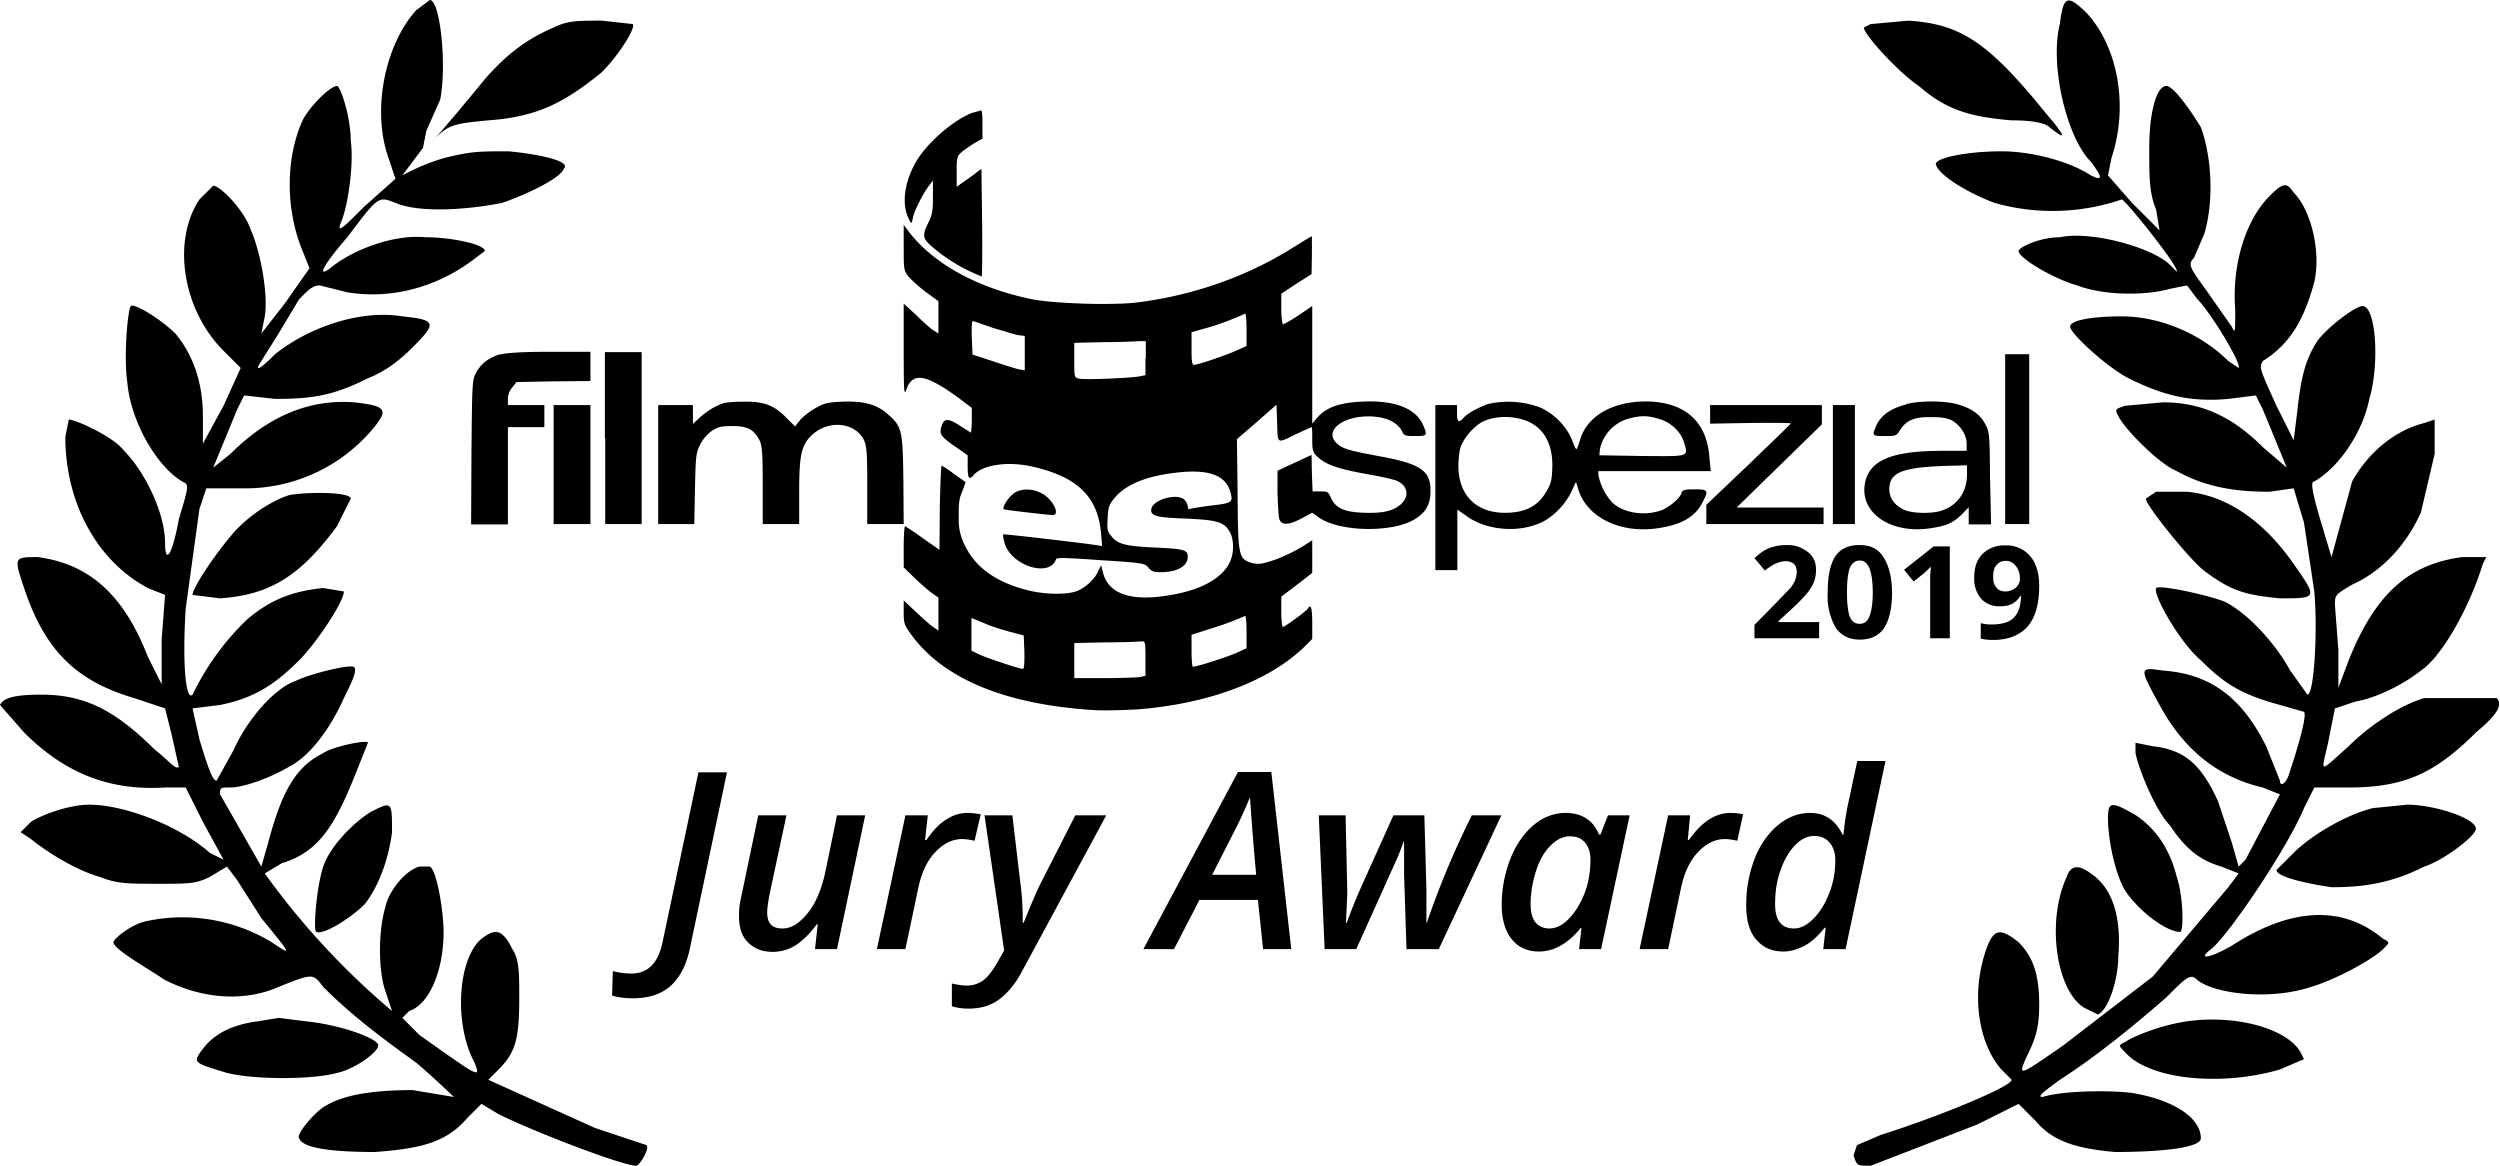 <svg baseProfile="tiny" version="1.2" viewBox="0 0 727 339" xmlns="http://www.w3.org/2000/svg"><path d="M121 3c-9 10-13 29-8 43l2 6-9 8c-6 6-8 8-7 5 2-4 4-17 3-24 0-7-3-16-4-16-2 0-8 6-10 10-5 11-5 26 0 38l2 5-7 10-7 9 1-5c1-6-1-18-4-25-2-6-9-13-11-13l-4 4c-8 12-5 32 7 44l5 5-5 11-6 11v-8c0-10-3-18-8-24-4-4-12-9-13-8-1 2-2 15-1 22 1 12 9 25 16 29 2 1 2 1-1 11-2 11-4 13-4 7 0-9-6-21-12-27-3-4-14-9-16-9l-1 5c0 19 9 36 24 44l5 2-1 13v13l-4-8c-7-18-17-27-32-29-7 0-7 0-4 9 6 18 15 27 32 32l9 3 2 8 2 9c-1 1-3-2-7-5-12-12-21-16-33-16-8 0-11 1-12 3l7 8c12 12 25 17 41 16h6l5 10 6 11-4-2c-9-8-25-14-35-14-6 0-14 3-17 5l-3 3 3 2c5 4 13 9 20 11 5 2 8 2 17 2s11 0 15-2l5-3 3 4 7 11c9 11 9 11 3 7a50 50 0 0 0-37-6c-4 1-9 5-9 6 0 2 9 7 15 11 12 6 24 6 33 2 10-4 10-4 13 0 6 6 13 12 27 22 3.8 3.2 7.4 6.6 11 10l-12-2c-10 0-20 1-26 5-3 2-8 8-7 9 1 3 10 4 22 4 14-1 21-3 27-10l4-4 5 3c10 5 36 15 40 15 1 0 4-5 3-6l-15-5-31-14 3-3c5-5 6-9 6-21 0-7 0-11-2-14-3-6-5-6-9-3-7 6-8 25-2 36 2 5 1 4-16-8l-5-5 2-2c6-2 10-12 10-23 0-6-2-18-4-19h-3c-4 1-9 7-10 12-2 7-2 18 0 24l2 6a220 220 0 0 1-37-40l5-3c10-3 15-10 21-25l4-10c0-1-10 1-13 3-8 4-12 11-16 26l-2 7-12-21c0-2 0-2 3-2 4 0 12-3 17-6 6-3 12-11 16-20 2-4 4-8 3-9s-13 2-17 4c-6 2-14 11-18 20l-5 9c-1 0-2-2-5-12l-2-9 8-1c10-2 16-6 23-13 5-5 13-17 13-20l-6-1c-10 1-16 4-22 9a76 76 0 0 0-16 22c-2 2-3-9-2-25l4-29 2-6h10a48.4 48.4 0 0 0 39-18c4-5 3-6-6-7-13-1-25 4-36 15l-5 4 7-17 2-4 9 1c11 0 17-1 27-6 5-2 9-5 13-9 7-7 7-8-3-9-12-2-27 3-37 11-5 5-6 5-4 2l5-8 6-10c3-3 4-4 6-4l8 2c12 2 25-1 36-9l4-3c0-2-10-4-17-4-10-1-22 4-28 9-4 3-2-1 5-9 9-12 9-12 14-10 7 3 21 2 31 0 6-2 17-7 18-10 2-2-6-4-16-5-9 0-11 0-19 2a62 62 0 0 0-12 5l3-4 3-4 1-5 4-9c2-10 0-29-3-29l-4 3zm478 4c-3 12 2 33 9 40 3 4 4 6 0 4-6-4-17-7-26-7-10 0-20 2-19 4 1 3 9 8 17 11a62 62 0 0 0 37-1c1 0 17 20 16 21l-2-2c-5-5-23-10-32-8-6 0-12 3-12 4 0 2 10 8 17 10 8 3 20 3 27 1l5-1 3 4c4 4 13 19 12 20l-3-2c-8-8-20-13-31-13-8 0-15 1-15 3s11 12 17 15c10 5 18 7 29 6l8-1 2 4 7 17-7-6c-9-9-18-13-29-13l-11 1c-3 1-3 1-2 3 2 4 12 14 17 16 9 5 18 6 27 6l7-1 3 10 3 20c1 11 0 30-2 30l-5-7c-5-9-13-17-19-20-5-2-19-5-20-4-1 2 7 16 13 21 7 7 12 10 23 13l7 2c1 1-2 11-4 17-1 4-3 5-3 3l-4-10c-7-14-16-21-30-22-7-1-7-1-1 10 7 13 17 21 30 24l5 2-10 19-2 2-2-7-4-12c-5-11-10-15-19-16l-5-1v3c1 5 6 17 10 21 4 6 8 10 15 12l5 2-3 4-22 26-26 20c-13 9-13 9-11 4 3-6 4-9 4-16 0-9-2-14-6-18-5-4-7-4-9 1-5 13-3 28 4 36l3 3c0 2-22 11-38 16l-7 3-1 3c1 3 1 3 5 3l31-12 12-6 5 5c5 6 12 8 23 9 12 0 25-1 25-4 0-6-8-11-19-13-5-1-21-1-27 1-2 0 1-2 5-5 11-7 23-17 31-24 6-6 7-7 9-5 5 4 21 6 33 2 7-2 18-8 21-11 2-2 2-2 0-3-12-10-27-9-44 2-7 4-10 4-6 1 5-4 22-29 27-41l3-6h10c16 0 25-4 37-16 6-5 8-8 6-10h-21c-7 2-16 8-22 14-9 8-8 8-6-1l2-10 6-2c6-1 14-5 19-9 6-4 14-18 18-31l1-2h-7c-15 2-25 10-33 30l-3 8v-11l-1-13c0-3 0-3 5-6 9-4 16-12 20-21l4-17v-10l-3 1c-8 2-16 8-21 17l-6 22-3-10c-3-10-3-12-2-12 7-4 14-14 16-24 3-10 2-27-2-27-2 0-10 6-13 10-4 6-5 12-6 21l-1 8-5-10c-5-11-5-11-4-13 8-5 12-12 15-23 2-9-1-21-6-26-2-3-3-3-7 1-7 7-11 20-10 33 0 7 0 7-1 5l-7-10c-5-7-6-8-4-10l3-7c3-10 2-23-1-31-3-5-8-12-10-12-3 0-5 8-5 18 0 9 0 13 2 18l1 6-8-8-7-8 1-5c5-15 2-32-7-42-6-6-7-5-8 3z"/><path d="M161 8c-7 3-13 7-20 15a721 721 0 0 1-16 19c5-6 7-6 17-7 14-1 22-5 33-14 5-5 10-13 9-14l-9-1c-7 0-10 0-14 2zm383-1l-2 1c0 2 10 13 16 17 8 7 15 9 27 10 7 0 10 1 11 2 5 4 5 3-1-4-17-21-25-26-40-27l-11 1zm86 136h-3l-3 2c0 2 13 18 17 21 8 6 12 7 22 8 11 0 11 0 4-10-9-13-20-20-31-21h-6zm-546 1c-6 2-13 7-17 12-5 6-11 15-11 17l8 1c14-1 23-6 34-21l4-8c0-2-13-2-18-1zM108 236c-5 3-12 10-14 16s-3 19-2 19c2 1 10-4 14-8 4-5 7-13 8-21 0-9 0-9-6-6zm505 2c0 6 2 16 5 21 4 6 12 12 16 12 1 0 1-10-1-16-2-8-6-14-12-18-7-4-8-4-8 1zm77-3c-8 2-18 8-23 13l-5 5c0 2 9 4 16 5 9 0 17-1 27-6 6-2 15-9 15-11 0-3-12-7-20-7l-10 1zm-89 20c-6 13-3 33 5 38l4 2c3-1 6-10 6-17 1-12-2-20-8-24-4-3-6-2-7 1zM75 297c-8 1-13 4-16 8s-3 4 7 7c8 2 25 2 32 0 5-1 12-6 12-8s-11-6-21-7l-8-1-6 1zm561 0c-7 1-15 4-18 6-2 1-2 1 0 3 7 8 28 10 45 5l7-3-1-2c-4-7-19-11-33-9zM529 185.6h-18.8v-3.9l6.7-6.8 4-4.2c.5-.8 1-1.5 1.2-2.2s.4-1.4.4-2.1c0-1-.3-1.9-.8-2.4-.6-.5-1.4-.8-2.4-.8s-2 .3-3 .7c-1 .5-2 1.2-3.1 2l-3-3.6c1.2-1.1 2.3-1.9 3.2-2.4s1.8-.8 2.8-1c1-.3 2.2-.4 3.5-.4 1.7 0 3.1.3 4.4 1s2.3 1.4 3 2.5c.7 1 1 2.3 1 3.7 0 1.3-.2 2.4-.6 3.5-.4 1-1.1 2.2-2 3.3s-2.5 2.8-4.8 4.9l-3.5 3.2v.3H529v4.7zM550.2 172.3c0 4.6-.8 8-2.3 10.3s-4 3.4-7.1 3.4c-3.1 0-5.4-1.2-7-3.5a18.4 18.4 0 0 1-2.3-10.2c0-4.8.7-8.2 2.2-10.5s4-3.3 7-3.3c3.2 0 5.5 1.1 7 3.5s2.5 5.7 2.5 10.3zm-13.1 0c0 3.2.3 5.6.8 7 .6 1.4 1.5 2.1 2.9 2.1 1.3 0 2.3-.7 2.8-2.1.6-1.4 1-3.8 1-7 0-3.3-.4-5.7-1-7.1-.6-1.4-1.5-2.2-2.8-2.2-1.3 0-2.3.8-2.9 2.2-.5 1.4-.8 3.8-.8 7zM567 185.6h-5.7v-18l.2-2.8-2 1.9-3 2.4-2.8-3.4 8.6-6.8h4.7v26.7zM593 170.3c0 5.3-1.1 9.2-3.3 11.8-2.3 2.6-5.6 4-10.1 4-1.6 0-2.8-.2-3.6-.4v-4.5c1 .3 2 .4 3.2.4 1.9 0 3.4-.3 4.7-.8a5.9 5.9 0 0 0 2.8-2.7c.6-1.1 1-2.8 1-4.9h-.1c-.8 1.2-1.6 2-2.5 2.4-1 .5-2 .7-3.5.7a7 7 0 0 1-5.5-2.2 9 9 0 0 1-2-6.2c0-2.9.8-5.2 2.4-6.8a8.9 8.9 0 0 1 6.7-2.5 9 9 0 0 1 8.6 5.4c.8 1.8 1.2 3.9 1.2 6.3zm-9.7-7.2c-1.2 0-2 .4-2.7 1.2-.7.8-1 2-1 3.5 0 1.3.3 2.3.9 3 .6.8 1.5 1.2 2.7 1.2 1.1 0 2.1-.4 3-1.1.8-.8 1.2-1.6 1.2-2.6 0-1.5-.4-2.7-1.2-3.7-.7-1-1.7-1.5-2.9-1.5zM184 290.3c-2.4 0-4.4-.3-6-.8l.2-7.1c2 .5 3.8.7 5.4.7 4.7 0 7.7-2.9 9-8.8l10.5-49.7h8.3l-10.7 50.8c-1 5.1-3 8.9-5.7 11.3s-6.3 3.6-11 3.6zM228.7 237.1l-4.6 21.5c-.7 3.3-1 5.5-1 6.7 0 3.2 1.4 4.7 4.4 4.7 1.7 0 3.4-.6 5-2s3.2-3.2 4.5-5.7 2.3-5.4 3-8.7l3.4-16.5h8.2l-8.2 38.9H237l.8-7.2h-.3c-2 2.7-4 4.7-6 6s-4.4 2-6.8 2c-3.1 0-5.5-1-7.2-2.8-1.8-1.7-2.6-4.3-2.6-7.6 0-1.5.1-3 .4-4.4l.9-4.3 4.3-20.6h8.3zM281.4 236.4c1.4 0 2.7.2 3.8.4l-1.8 7.7c-1.3-.3-2.5-.5-3.6-.5-3 0-5.6 1.4-8 4s-3.9 6.1-4.8 10.4l-3.7 17.6H255l8.3-38.9h6.5l-.8 7.2h.4c1.9-2.8 3.8-4.8 5.8-6 2-1.3 4-1.9 6.2-1.9zM286.3 237.1h8.1l2.2 18.7a80.5 80.5 0 0 1 .8 12.5h.3c2-5 3.6-8.7 4.7-11l10.3-20.2h9l-24.3 45c-2 3.9-4.4 6.7-6.8 8.5s-5.4 2.7-8.8 2.7c-1.8 0-3.5-.2-5-.7V286c1.7.4 3.2.6 4.4.6 1.7 0 3.3-.5 4.7-1.5s2.8-2.9 4.3-5.5l1.8-3.2-5.7-39.3zM365.8 261.7h-17l-7.4 14.3h-8.9l27.5-51.5h9.7l5.8 51.5h-8.2l-1.5-14.3zm-.5-7.3a835.2 835.2 0 0 1-1.8-22.6 119 119 0 0 1-5 10.8l-6 11.8h12.8zM409 276l-.7-22v-9.5l-1.7 4.4-12.2 27.1h-9.2l-1.7-38.9h7.8l.5 22.7-.4 8.6h.2a176 176 0 0 1 3.8-9.5l9.8-21.8h9l.6 21.3v10h.1a255.6 255.6 0 0 1 13.1-31.3h8.6L418.4 276H409zM447.5 276.7c-3.3 0-6-1.2-7.9-3.6s-2.9-5.7-2.9-10c0-4.7.9-9.2 2.5-13.3s3.9-7.4 6.7-9.8 6-3.6 9.4-3.6c2.3 0 4.3.5 6 1.6s2.8 2.6 3.7 4.7h.4l2.2-5.6h6.3l-8.3 38.9h-6.4l.7-6.2h-.2c-3.7 4.6-7.8 6.9-12.2 6.9zm3-6.7c2 0 3.8-.9 5.6-2.7s3.4-4.3 4.6-7.3 1.8-6.4 1.8-10c0-2-.5-3.7-1.6-5s-2.6-1.8-4.4-1.8c-2 0-3.8.9-5.6 2.7s-3.2 4.2-4.2 7.3-1.6 6.4-1.6 9.7c0 2.4.5 4.2 1.4 5.3s2.3 1.8 4 1.8zM503.1 236.4c1.5 0 2.8.2 3.8.4l-1.7 7.7c-1.3-.3-2.5-.5-3.6-.5-3 0-5.6 1.4-8 4s-3.9 6.1-4.8 10.4l-3.7 17.6h-8.3l8.3-38.9h6.4l-.7 7.2h.3c2-2.8 4-4.8 5.9-6s4-1.9 6.1-1.9zM526.4 236.4c4.2 0 7.4 2.1 9.4 6.3h.3c.3-3.5.8-6.4 1.3-8.8l2.7-12.6h8.2L536.7 276h-6.5l.7-6.2h-.3c-2 2.5-4 4.3-6 5.3s-3.9 1.6-6 1.6c-3.4 0-6-1.2-8-3.6s-2.8-5.7-2.8-10c0-4.9.9-9.4 2.5-13.5s4-7.4 6.8-9.7 5.9-3.5 9.3-3.5zm-4.7 33.6c2 0 3.8-1 5.7-2.9s3.4-4.4 4.6-7.5 1.7-6.2 1.7-9.4c0-2.1-.5-3.8-1.6-5.1s-2.5-2-4.6-2c-2 0-3.9 1-5.6 2.8s-3.1 4.2-4.2 7.4-1.5 6.3-1.5 9.6c0 4.7 1.8 7.1 5.5 7.1zM283 32.7c-6 2.2-14.6 9.8-17.4 15.8-2.9 5.8-3.3 11.7-1.1 15.6.6 1.1.6 1 1-.9.5-2.2 3-7.1 4.8-9.4l1-1.3v4.8c0 4-.2 5.1-1.3 7.4-1.9 3.7-1.7 4.7 1 7a49.7 49.7 0 0 0 14.5 8.7c.1-.2.2-7.3.1-15.8l-.2-15.5-3.5 2.6-3.7 2.6V50c0-4.4.1-4.6 1.7-6 1-.7 2.6-1.9 3.7-2.5l2.1-1.2v-4.1c0-2.3-.1-4.1-.4-4.1l-2.4.7z"/><path d="M262.8 72c0 6.1 0 6.6 1.3 8.3.8 1 3 3 5 4.5l3.8 2.8V97l-1.7-1.1c-1-.7-3.2-2.7-5-4.5l-3.4-3.1v13.5c0 12.4.1 13.4.8 11.4 1.8-5 5.5-4.5 15 2.4l4 3v3.5c0 2-.2 3.7-.3 3.7l-3-1.9c-3.3-2.2-4.6-2.3-5.3-.5-1 2.7-.7 3.3 3.4 6.2l4 2.8v3.3c0 3.4.4 4 1.7 2.5 2.6-3.1 10.2-4.2 17.6-2.4 12.8 3 18.6 8.8 19.5 19.4l.3 3.6-1.8-.3c-4-.6-26.9-3.3-27-3.1a8 8 0 0 0 .4 2.4c1.8 6.7 13.2 10.3 15 4.8.1-.5 3.3-.4 13 .3 12.5.8 12.8.9 13.9 2.2.9 1.1 1.5 1.3 3.8 1.3 4.7-.1 7.6-1.8 7.6-4.5 0-2-1-2.3-10-2.7-8.3-.4-10.5-1-12.3-3.4-1.1-1.3-1.2-2-1-5 .1-3 .4-4 1.7-5.6 3.2-4.2 9.4-6.8 18.7-7.8 8.9-1 13.8.8 15.2 5.4 1 3.3.7 3.5-5.4 4.2-3 .4-5.7.8-6.2 1-.4.2-.7-.1-.7-.7s-.5-1.5-1-2c-2.2-2-9.1 0-9.6 2.7-.3 2 1.2 2.5 10 2.8 9 .4 11 1 12.6 3.5 1.2 1.8 1.5 5 .8 7.6-1.3 5-7 9-16 10.8-12.3 2.5-19.6.5-21.4-6l-.6-2.3-1 2c-1.2 2.5-4.2 5-6.7 5.7-3.2.9-9.2.7-13.8-.5-8.8-2.2-14.9-6.5-17.9-12.6a16 16 0 0 1-2-8.4c0-4 0-5.4 1-7.6l1-2.8-3.4-2.4c-1.8-1.4-3.5-2.4-3.6-2.4s-.4 5.5-.5 12.2l-.1 12.3-5-3.5c-2.6-1.9-5-3.4-5-3.4-.2 0-.4 2.7-.4 6v6l3.3 3.2c1.9 1.8 4.2 3.8 5.1 4.4l1.7 1.2v9.6l-1.7-1.2c-1-.7-3.2-2.7-5-4.4l-3.4-3.2v3.5c0 3.3.2 3.7 2.3 6.6 9.4 12.8 27.4 20.2 53.1 21.8 2.8.2 8.4 0 12.5-.2 20.5-1.6 37.7-8 48.2-17.8l2.7-2.7v-4.7c0-4.3-.4-5.6-1.3-4.1-.5.8-6.7 5.3-7.2 5.3-.3 0-.5-2-.5-4.5v-4.3l4.5-3.4 4.5-3.5v-9.5l-1.7 1.1c-3.2 2.1-7.6 4.2-10.8 5.1-2.5.8-3.4.8-5.1.4-3.8-1.2-4-1.8-4.1-20l-.2-16 5.8-5 5.7-5 .2 5.4c.2 6.2-.3 6 6 2.9l4-1.8c.2 0 .2 1.6.2 3.6 0 3.2.2 3.8 1.5 5 2.4 2.3 5.8 3.5 14 5 4.1.7 8.3 1.6 9.3 2.1 3.1 1.5 3.5 4.6.8 6.9-2.3 1.9-5.4 2.5-10.6 2.3-5.7-.2-8.1-1.3-9.5-4.2-.9-2-1-2-3.2-2h-2.2l-.2-5.3-.1-5.3-5 2.3-4.9 2.3v6.3c.1 3.5.3 6.9.5 7.6.5 2 2.7 2 6.4 0l3.2-1.7 1.4 1c5.7 4.6 21.7 5 28.4.9 3.3-2 4.6-4.4 4.6-8.3 0-5.8-2.8-7.8-14.7-10-9.2-1.7-10.9-2.2-12.6-3.8-4.1-4 2.8-8.6 11.4-7.7 3.8.4 6.5 2 7.6 4.2.6 1.3 1 1.4 3.8 1.4 3.6 0 3.7-.1 2.2-3.5-2.2-4.6-8.3-7-17.7-6.5-6.5.3-10.3 1.7-12.8 4.5l-1.6 1.9V89l-4 2.7c-2.2 1.5-4.3 2.6-4.5 2.6s-.5-2-.5-4.4v-4.5l4.4-2.9 4.4-2.8.1-5.5v-5.5c-.2 0-2.6 1.5-5.5 3.3-13.5 8.5-29.3 14-45.7 16-7.5.8-23.6.3-30.3-1-16-3.3-28.9-10.5-36-20l-1.2-1.6v6.5zm99.7 23.9v4.7l-3.3 1.5c-3.5 1.5-10.9 4-12 4-.6 0-.7-1.3-.7-4.7v-4.8l5-1.4a80.7 80.7 0 0 0 10.6-4c.2 0 .4 2 .4 4.7zm-73.6-.5l6.8 2 2.3.3v10l-1.7-.3c-1-.2-4.4-1.3-7.7-2.4l-5.8-1.9-.2-5c-.1-4.6 0-5 .8-4.6l5.5 1.9zm44.2 8.7v5l-2 .4c-3.6.5-15.9 1-17.3.6-1.4-.3-1.4-.4-1.4-5.4v-5l8.4-.2c4.6 0 9.3-.2 10.4-.3h2v5zm29.4 79.7v4.7l-3 1.4c-3.1 1.3-11.5 4-12.6 4-.2 0-.4-2-.4-4.7v-4.6l5.3-1.7a88 88 0 0 0 10.3-3.8c.2 0 .4 2.1.4 4.7zm-68.5 0l3.7 1 .2 4.9c0 3 0 4.8-.5 4.8-1 0-10.9-3.3-12.9-4.3l-2-1v-9.5l3.9 1.6c2 .9 5.5 2 7.6 2.5zm39.1 7.7v5l-1.6.4c-1 .1-5.6.3-10.4.3h-8.7V187l9.2-.2c5 0 9.7-.2 10.4-.3 1 0 1.1 0 1.1 5zM145.5 103c-3.3 1-5.6 2.7-7 5.3-1.2 2.2-1.2 2.8-1.4 23.2l-.1 21h10.7v-28.3h10.6v-6.4h-10.6V116c0-1.2.5-2.4 1.3-3.4l1.2-1.5 10.7-.2 10.8-.1v-8.5h-11.9c-7.6 0-12.7.3-14.3.8zM176 127.4v25h10.6v-50h-10.7v25zM583.1 127.6v24.8h7V103h-7v24.7zM210.6 117.2c-2.4.7-4.8 2.2-7 4.1l-2.1 2v-5.5h-10.1v34.6h10.5l.2-10.3c.2-9.5.3-10.4 1.5-12.8.8-1.6 2-3 3.4-4 1.9-1.2 2.7-1.4 6-1.4 4.4 0 6.2 1 7.8 4 .8 1.6 1 3.5 1 13.2v11.3h10.6v-9.2c0-10.6.6-13.5 3.3-16.3 4.8-4.9 12.8-4.3 15.5 1 .8 1.6 1 3.5 1 13.2v11.3h10.6l-.1-13c-.2-14.6-.4-15.4-4.8-19.2-3.2-2.7-6.8-3.6-13-3.4-4 .2-5.2.4-7.6 1.8-1.5.8-3.6 2.4-4.5 3.4l-1.6 2-2.8-2.8c-3.4-3.4-6.4-4.5-12.2-4.4-2.4 0-4.9.2-5.6.4zM433 117.4c-3 1-6.2 2.8-7.3 4-1.5 1.7-2 1.4-2-1.2v-2.4h-6.3v48h6.4v-17.6l3 2.1c6 4.1 15.3 4.7 21.9 1.4 3.3-1.7 6.7-5.3 8.3-8.8l1.3-2.8.8 2.6c2.7 8 12.4 12.5 23 10.9 7-1 11-3.4 13.1-7.7 1.7-3.3 1.5-3.6-2.4-3.6-2.9 0-3.5.2-3.8 1-.4 1.7-4.2 4.7-6.5 5.3-5 1.5-10.6.4-13.7-2.5a17 17 0 0 1-4-8V137h32.7l-.4-4c-.7-9.9-6.5-15.5-16.6-16.2-10.8-.6-19.1 3.9-21.1 11.4-.4 1.3-.8 2.4-1 2.4s-.8-1.3-1.3-2.8a18.5 18.5 0 0 0-9.2-9.3 26.7 26.7 0 0 0-14.8-1.1zm11.2 5.1c5 2.1 7.5 7.1 7.2 13.8-.1 3.5-.5 4.6-1.8 6.8-2.4 4-5.8 5.8-11 6-8.9.4-14.4-4.7-14.5-13.5 0-2 .3-4.6.7-5.8a16 16 0 0 1 6-7c3.8-2 9.4-2 13.4-.3zm38.2-.7c3.6 1 6.6 4 7.4 7.1 1.1 4 1.6 3.8-12.3 3.7l-12.4-.2.1-1.3c.6-4.3 4-8.2 8.5-9.4 3.5-.9 5.3-.9 8.7.1zM554.4 117.6c-4.9 1.2-7.8 3.5-9 6.7-1 2.4-.9 2.5 2.7 2.5 3.1 0 3.4 0 4.4-1.7 1.8-2.8 4.1-3.9 9-3.8 3.4 0 4.8.3 6.2 1 2.5 1.5 4.2 4.2 4.2 6.7v2.1h-7c-15 0-21.4 2.8-22.6 9.6-1.5 8.7 8 14.9 19.8 12.8 4.3-.7 6-1.6 8.5-4l1.9-2v5h6.5l-.3-13.6c-.1-13-.2-13.4-1.4-15.6-1.6-3-4.3-4.7-8.3-5.8-3.9-1-10.8-1-14.6 0zM572 138c0 5.1-2.8 9-7.4 10.5-3 1-9.1.8-11.2-.4-2.7-1.4-4-3.4-4-6 .2-5 4-6.4 19.6-6.7l3-.1v2.7z"/><path d="M161 135.1v17.3h10.7v-34.6H161V135zM497.3 120.4v2.8l11.7-.2c6.5-.1 11.8 0 11.8.1 0 .2-5.6 5.5-12.3 12l-12.3 11.7v5.6h34.1v-4.8H505l12.4-12.1 12.4-12.1v-5.6h-32.5v2.6zM533 135.1v17.3h6.4v-34.6H533V135zM294.9 143.4c-1.5 1-3.6 4.1-3 4.7.2.2 12.6 1.6 14.2 1.7 2.4 0 0-4.8-3.3-6.4-2.7-1.4-5.7-1.4-8 0z"/></svg>